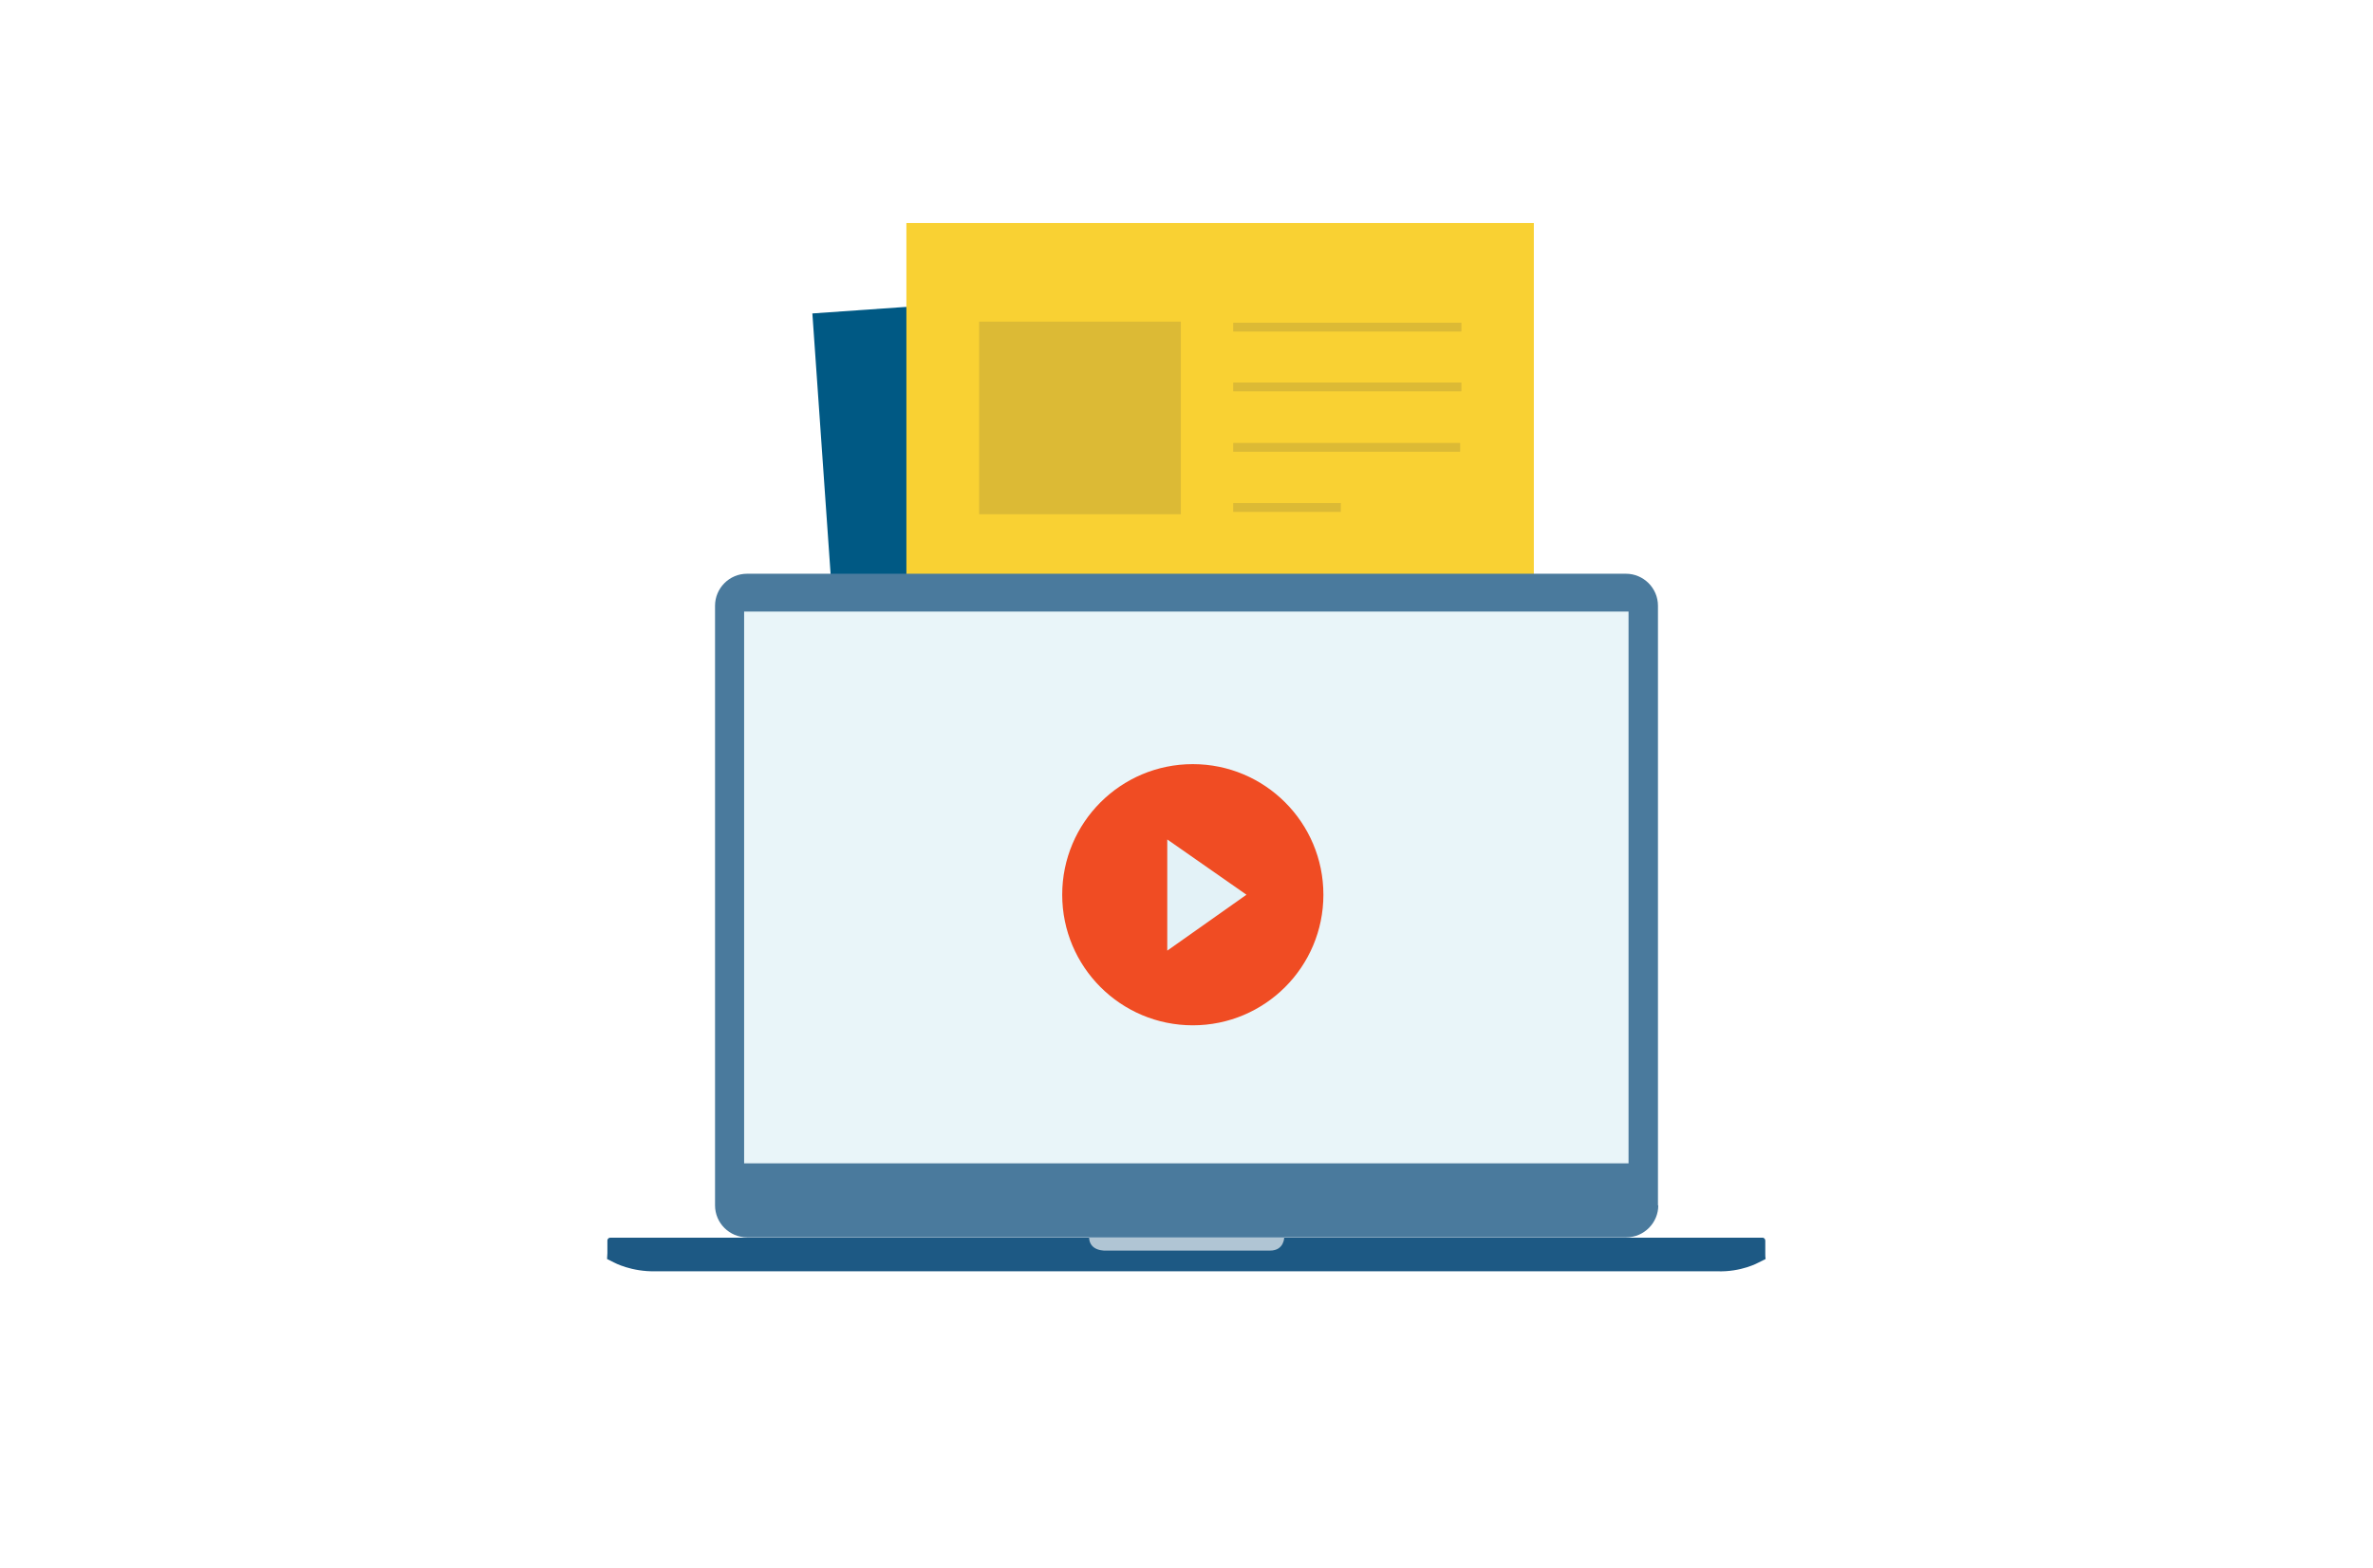 <?xml version="1.0" encoding="utf-8"?>
<!-- Generator: Adobe Illustrator 24.0.3, SVG Export Plug-In . SVG Version: 6.00 Build 0)  -->
<svg version="1.1" id="Layer_1" xmlns="http://www.w3.org/2000/svg" xmlns:xlink="http://www.w3.org/1999/xlink" x="0px" y="0px"
	 viewBox="0 0 734.1 485.2" style="enable-background:new 0 0 734.1 485.2;" xml:space="preserve">
<style type="text/css">
	.st0{fill:#005984;}
	.st1{fill:#F9D133;}
	.st2{fill:none;}
	.st3{fill:none;stroke:#EDEDED;stroke-width:2.732;stroke-miterlimit:10;}
	.st4{opacity:0.15;fill:none;stroke:#383943;stroke-width:2.732;stroke-miterlimit:10;enable-background:new    ;}
	.st5{fill:#1D5984;}
	.st6{fill:#B0C5D4;}
	.st7{fill:#5091CD;stroke:#005984;stroke-width:1.09;stroke-miterlimit:10;}
	.st8{fill:#4A7A9D;}
	.st9{fill:#E9F5F9;}
	.st10{fill:#F04C23;}
	.st11{fill:#E3F2F7;}
	.st12{opacity:0.15;fill:#383943;enable-background:new    ;}
</style>
<g>
	<g>
		<g>
			
				<rect x="259.6" y="90.2" transform="matrix(0.998 -6.982710e-02 6.982710e-02 0.998 -14.068 25.078)" class="st0" width="184.2" height="247.1"/>
			<g>
				<rect x="280.4" y="69" class="st1" width="194.1" height="260.4"/>
				<line class="st2" x1="302.9" y1="174.2" x2="452.1" y2="174.2"/>
				<line class="st3" x1="302.9" y1="192.7" x2="452.1" y2="192.7"/>
				<line class="st3" x1="302.9" y1="211.3" x2="451.7" y2="211.3"/>
				<line class="st3" x1="302.9" y1="230" x2="449.3" y2="230"/>
				<line class="st3" x1="302.9" y1="248.5" x2="449.3" y2="248.5"/>
				<line class="st3" x1="302.9" y1="267.1" x2="449.3" y2="267.1"/>
				<line class="st3" x1="302.9" y1="285.6" x2="449.3" y2="285.6"/>
				<line class="st3" x1="302.9" y1="304.2" x2="370.1" y2="304.2"/>
			</g>
		</g>
		<g>
			<line class="st4" x1="381.5" y1="101.2" x2="452.1" y2="101.2"/>
			<line class="st4" x1="381.5" y1="119.7" x2="452.1" y2="119.7"/>
			<line class="st4" x1="381.5" y1="138.4" x2="451.7" y2="138.4"/>
			<line class="st4" x1="381.5" y1="157" x2="414.8" y2="157"/>
		</g>
		<g>
			<g>
				<g>
					<g>
						<path class="st5" d="M368.6,393.3H202.9c-7.6,0.2-12.9-2.7-12.9-2.7c-2.2-1.1-2.2-1.1-2.2-1.1c0-0.5,0.1-1.4,0.1-1.8v-3.9
							c0-0.6,0.5-0.9,0.9-0.9h176.6c0.6,0,1.4,0,1.9,0h6.9c0.6,0,1.4,0,1.9,0h169.1c0.6,0,0.9,0.5,0.9,0.9v3.9c0,0.6,0,1.4,0.1,1.8
							c0,0,0,0-2.2,1.1c0,0-5.3,3-12.9,2.7H365.5"/>
					</g>
					<path class="st6" d="M336.9,382.6h60.4c0,0,0.1,4.3-4.4,4.3H345h-2.7C342.1,386.9,336.9,387.3,336.9,382.6z"/>
				</g>
				<circle class="st7" cx="367" cy="183.4" r="1.6"/>
				<g>
					<path class="st8" d="M513,372.9c0,5.4-4.4,9.9-9.9,9.9H231.1c-5.4,0-9.9-4.4-9.9-9.9V187.4c0-5.4,4.4-9.9,9.9-9.9H503
						c5.4,0,9.9,4.4,9.9,9.9V372.9L513,372.9z"/>
				</g>
				<rect x="230.2" y="189.2" class="st9" width="273.6" height="170.7"/>
			</g>
		</g>
		<g>
			<circle class="st10" cx="369" cy="276.8" r="40.4"/>
			<polygon class="st11" points="361.1,294.1 385.6,276.8 361.1,259.7 			"/>
		</g>
		<rect x="302.9" y="99.5" class="st12" width="62.4" height="59.6"/>
	</g>
</g>
</svg>
